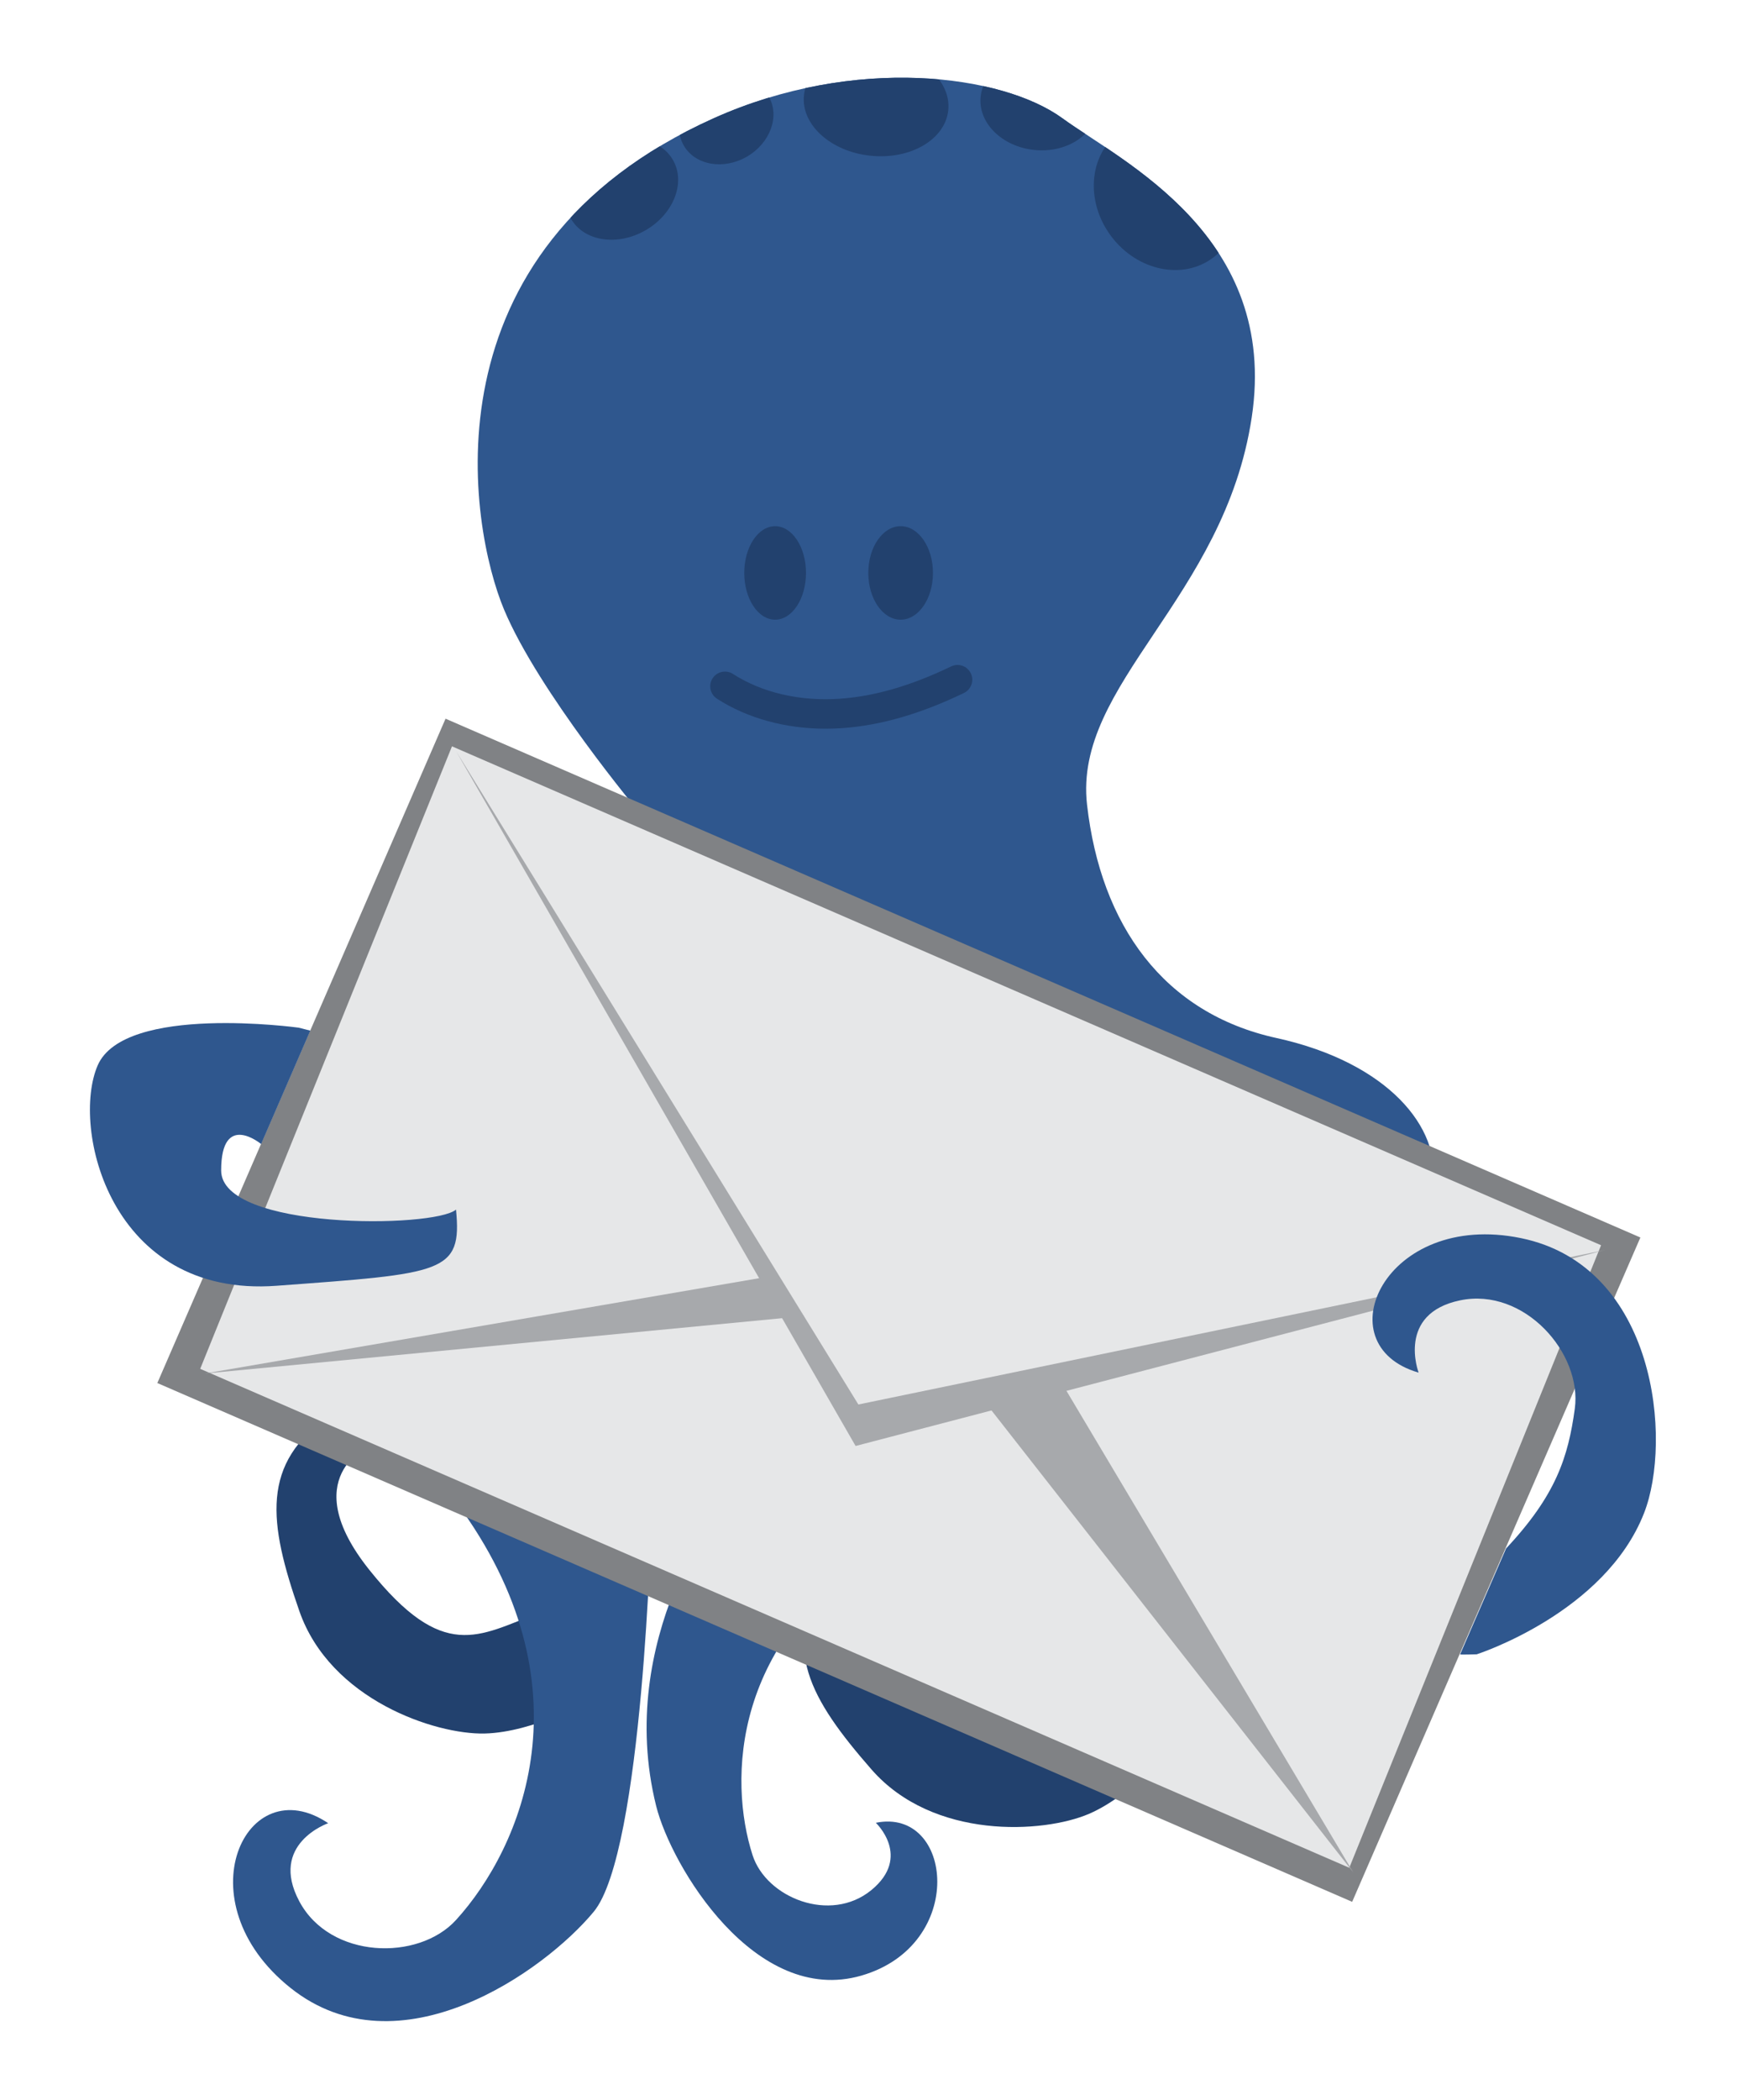 <?xml version="1.0" encoding="UTF-8"?> <svg xmlns="http://www.w3.org/2000/svg" xmlns:xlink="http://www.w3.org/1999/xlink" version="1.1" id="Layer_1" x="0px" y="0px" viewBox="0 0 595.28 718.09" style="enable-background:new 0 0 595.28 718.09;" xml:space="preserve"> <style type="text/css"> .st0{fill:#22416E;} .st1{fill:#2F578E;} .st2{fill:#808285;} .st3{fill:#E6E7E8;} .st4{fill:#A7A9AC;} .st5{clip-path:url(#SVGID_00000064338806677379063110000012316141340989717682_);} </style> <g> <path class="st0" d="M299.28,543.79c0,0-19.52,19.39,15.83,39.32c35.35,19.93,43.04,6.97,59.09-7.84 c16.05-14.81,28.03,20.6,28.03,20.6s-14.12,17.72-29.65,24.41s-53.31,8.99-74.42-15.16c-21.11-24.15-31.35-42.04-15.18-66 C299.14,515.15,299.28,543.79,299.28,543.79z"></path> <path class="st1" d="M244.2,40.43c48.23-21.63,98.59-15.02,119.24,0c20.66,15.02,74.17,40.37,64.79,102.34 s-61.03,91.07-56.34,132.39c4.69,41.31,26.29,71.36,64.79,79.81c38.5,8.45,56.34,30.98,53.52,49.76 c-2.82,18.78-53.52,90.01-107.04,67.54s-212.97-135.14-210.7-138.89c2.26-3.76,46.39-55.4,46.39-55.4s-34.57-41.31-46.39-69.48 C160.64,180.33,143.74,85.5,244.2,40.43z"></path> <path class="st0" d="M126.37,494.49c0,0-25.35,10.7,0,42.39s37.32,22.53,57.74,14.79c20.42-7.75,18.31,29.58,18.31,29.58 s-19.72,11.17-36.62,11.57s-52.81-11.57-63.38-41.85s-13.38-50.7,10.56-66.9S126.37,494.49,126.37,494.49z"></path> <path class="st1" d="M299.63,623.35c0,0,12.41,11.63-1.57,23.05c-13.99,11.42-35.91,2.59-40.6-12 c-8.18-25.41-7.48-74.44,46.3-106.68s-56.27-14.07-56.27-14.07s-37.32,46.48-23.01,103.94c5.14,20.62,33.92,68.51,70.19,58.02 S326.05,617.95,299.63,623.35z"></path> <path class="st1" d="M112.28,623.49c0,0-20.42,7.04-9.86,26.76c10.56,19.72,40.68,20.5,53.59,6.34 c22.46-24.65,46.55-80.28,0-142.95s66.83,5.63,66.83,5.63s-2.82,114.08-19.72,134.5s-66.63,55.63-103.73,26.05 S84.11,604.48,112.28,623.49z"></path> <rect x="84.67" y="324.39" transform="matrix(0.917 0.398 -0.398 0.917 203.893 -85.388)" class="st2" width="445.77" height="247.75"></rect> <polygon class="st3" points="154.63,255.23 68.49,468.11 461.61,638.73 547.75,425.84 "></polygon> <polygon class="st4" points="156.01,256.84 293.66,480.3 549.13,427.46 292.71,494.49 "></polygon> <polygon class="st4" points="69.88,469.73 259.71,437.11 275.04,450.07 "></polygon> <polygon class="st4" points="335.5,477.6 362.84,472.26 462.99,640.34 "></polygon> <path class="st1" d="M520.31,423.4c-46.49-9.52-67.63,36.57-34.98,46c0,0-7.68-20.19,14.22-24.72 c21.9-4.53,41.81,18.09,39.21,37.07c-2.26,16.51-6.42,29.58-23.51,47.79l-15.73,36.23c0.38,0.13,5.69-0.04,5.69-0.04 s43.91-14.08,57.27-48.35C572.12,492.7,566.79,432.93,520.31,423.4z"></path> <path class="st1" d="M102.19,351.44c0,0-59.62-8.22-68.78,12.91c-9.15,21.13,4.07,79.57,61.19,75.35s63.55-4.3,61.41-26.05 c-7.47,6.42-80.35,7.04-80.35-13.38c0-20.42,13.68-9.03,13.68-9.03l16.83-38.79L102.19,351.44z"></path> <g> <defs> <path id="SVGID_1_" d="M244.2,40.43c48.23-21.63,98.59-15.02,119.24,0c20.66,15.02,74.17,40.37,64.79,102.34 s-61.03,91.07-56.34,132.39c4.69,41.31,26.29,71.36,64.79,79.81c38.5,8.45,56.34,30.98,53.52,49.76 c-2.82,18.78-53.52,90.01-107.04,67.54s-212.97-135.14-210.7-138.89c2.26-3.76,46.39-55.4,46.39-55.4s-34.57-41.31-46.39-69.48 C160.64,180.33,143.74,85.5,244.2,40.43z"></path> </defs> <clipPath id="SVGID_00000013893399143694381200000009616620234277208741_"> <use xlink:href="#SVGID_1_" style="overflow:visible;"></use> </clipPath> <g style="clip-path:url(#SVGID_00000013893399143694381200000009616620234277208741_);"> <ellipse transform="matrix(0.866 -0.5 0.5 0.866 -3.873 115.07)" class="st0" cx="212.79" cy="64.76" rx="20.13" ry="16.15"></ellipse> <ellipse transform="matrix(0.866 -0.5 0.5 0.866 12.596 129.778)" class="st0" cx="248.47" cy="41.38" rx="16.78" ry="14.09"></ellipse> <ellipse transform="matrix(0.102 -0.995 0.995 0.102 234.084 329.852)" class="st0" cx="299.78" cy="35.24" rx="18.19" ry="24.81"></ellipse> <ellipse transform="matrix(0.102 -0.995 0.995 0.102 284.166 385.344)" class="st0" cx="355.57" cy="35.24" rx="16.22" ry="20.11"></ellipse> <ellipse transform="matrix(0.798 -0.603 0.603 0.798 40.461 253.983)" class="st0" cx="398.79" cy="66.69" rx="23.44" ry="26.77"></ellipse> </g> </g> <ellipse class="st0" cx="265.18" cy="195.93" rx="10.56" ry="15.99"></ellipse> <ellipse class="st0" cx="308.12" cy="195.93" rx="11.06" ry="15.99"></ellipse> <g> <path class="st0" d="M282.46,249.2c-13.77,0-26.8-3.57-37.17-10.26c-2.34-1.51-3.01-4.63-1.5-6.97c1.51-2.34,4.63-3.01,6.97-1.5 c9.98,6.44,23.03,9.45,36.74,8.47c11.83-0.85,24.23-4.46,37.9-11.04c2.51-1.21,5.52-0.15,6.73,2.36c1.21,2.51,0.15,5.52-2.36,6.73 c-14.84,7.14-28.43,11.07-41.56,12.01C286.29,249.13,284.37,249.2,282.46,249.2z"></path> </g> </g> </svg> 